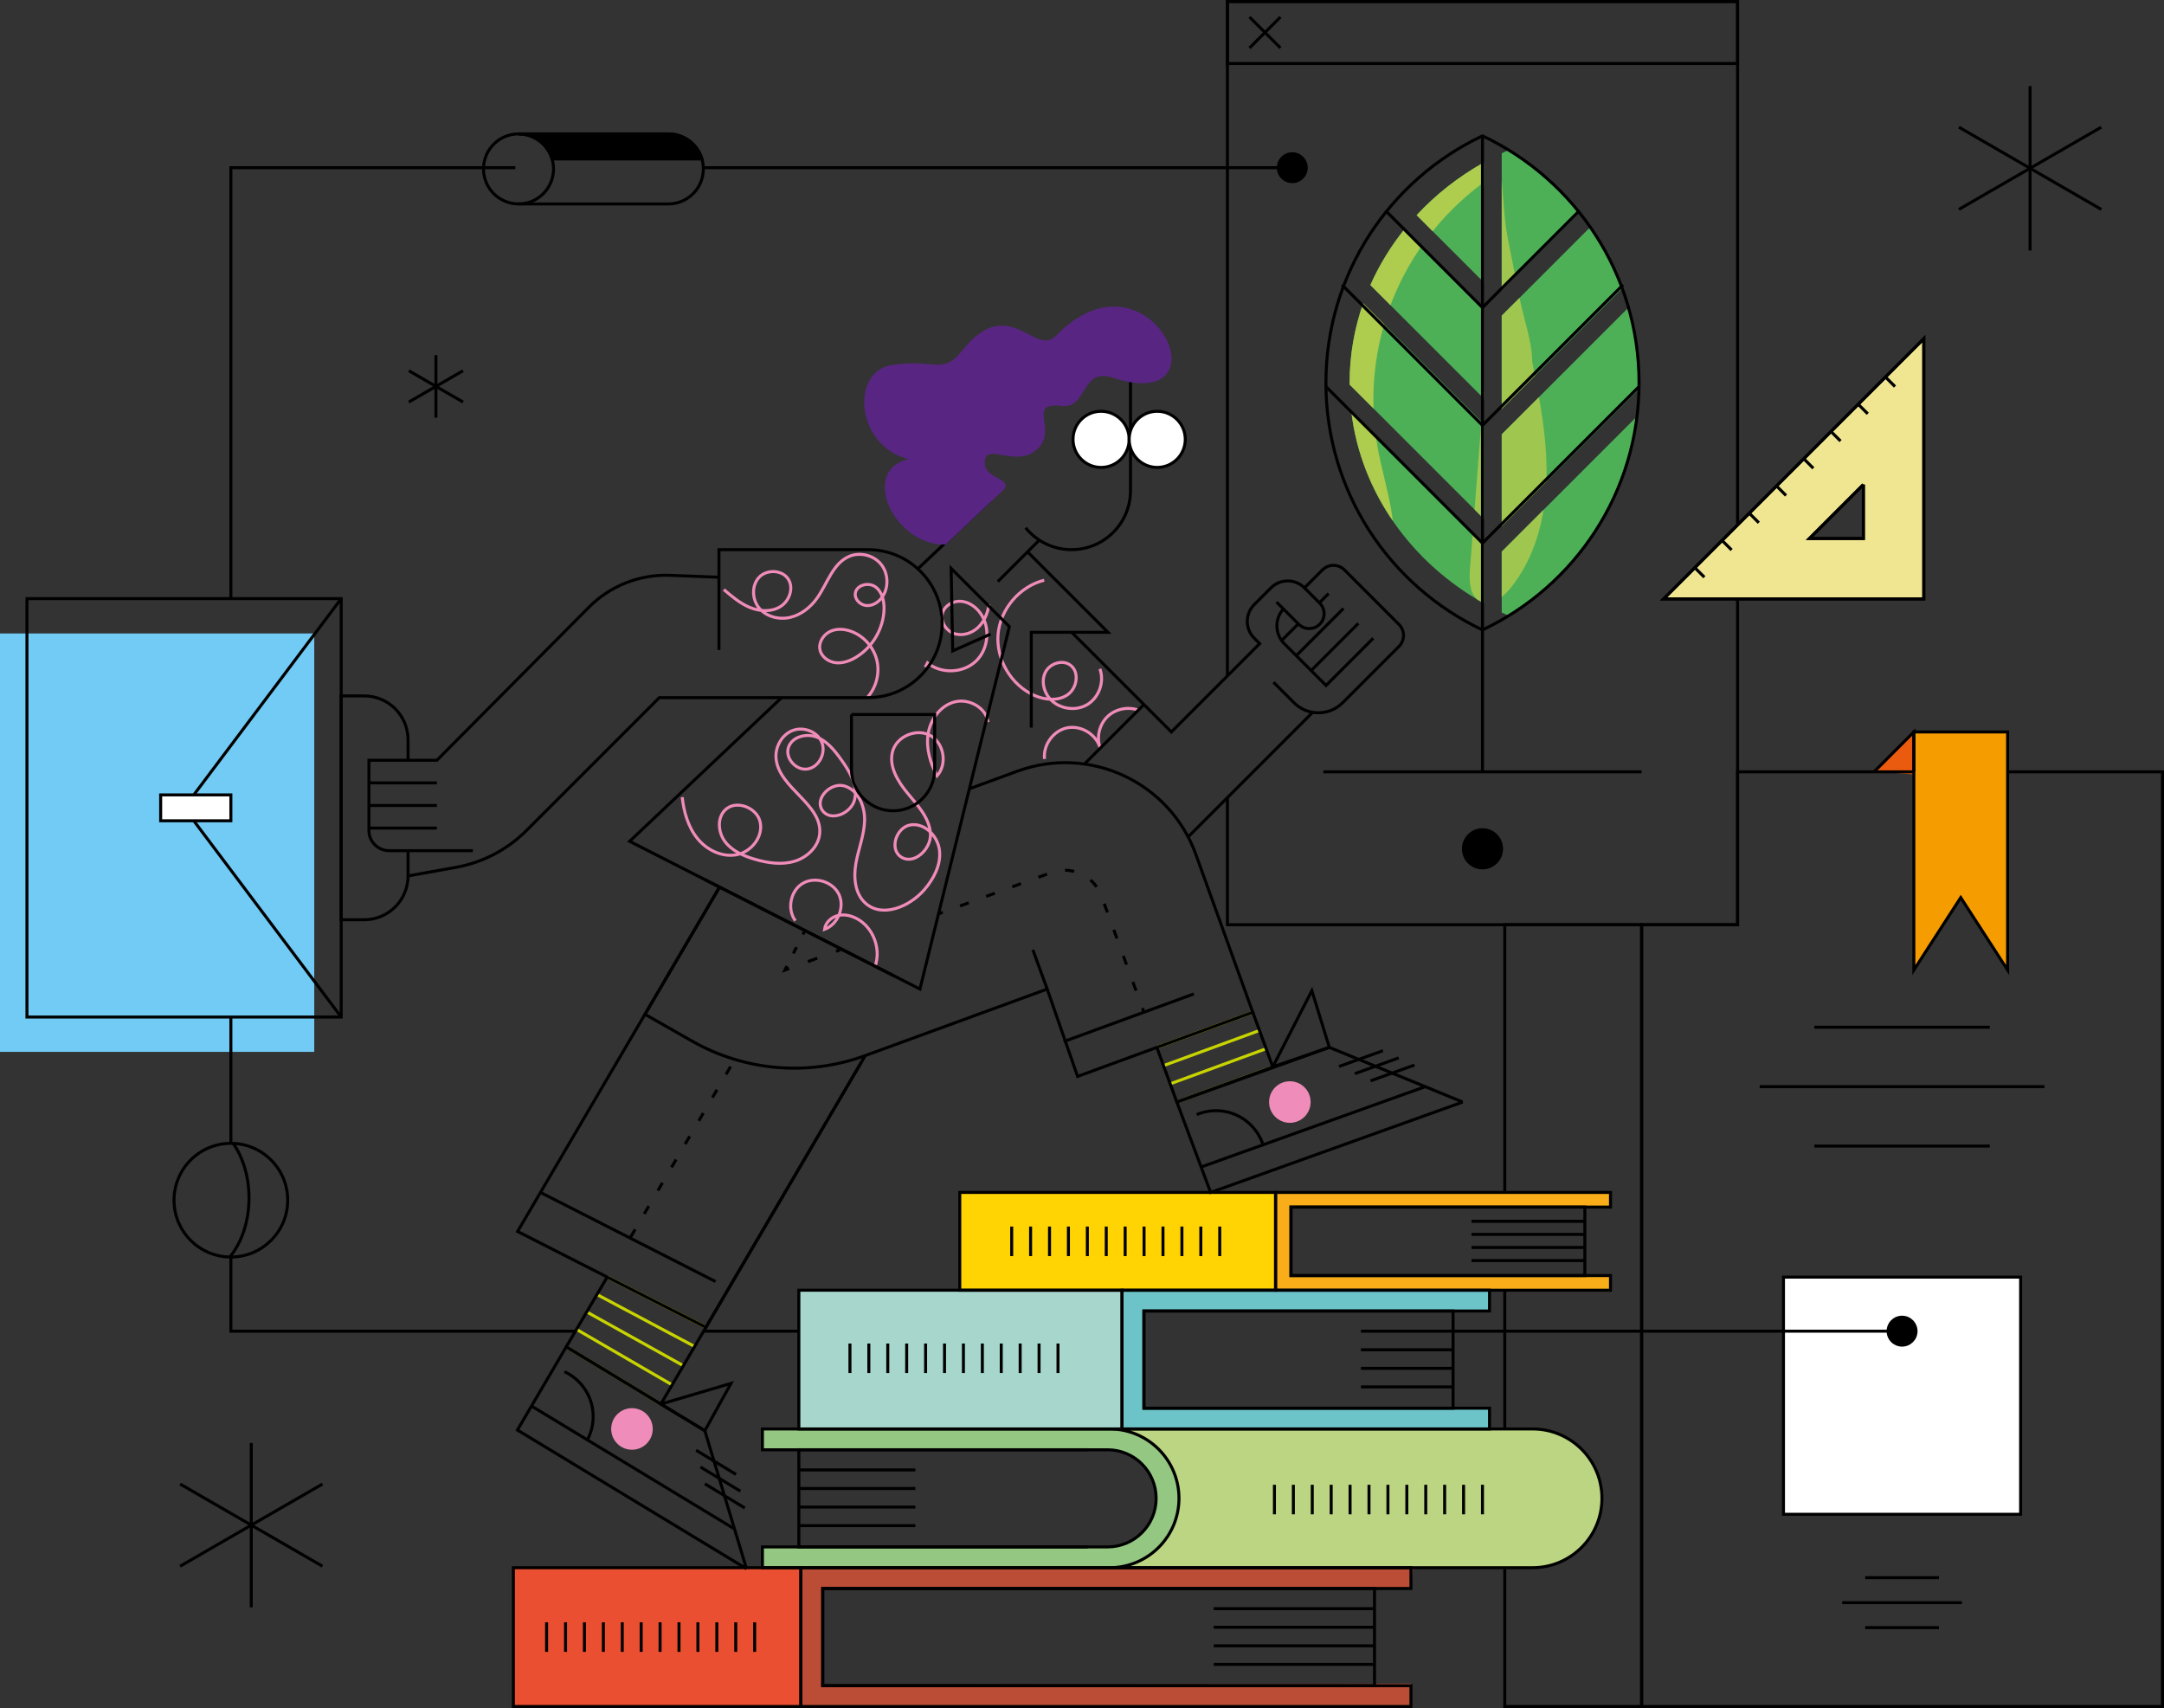 <?xml version="1.0" encoding="UTF-8"?> <svg xmlns="http://www.w3.org/2000/svg" xmlns:xlink="http://www.w3.org/1999/xlink" viewBox="0 0 722.59 570.26"><rect x="0" y="0" width="722.59" height="570.26" fill="#333333" stroke="none"/><defs><style>.cls-1,.cls-2{fill:#fff;}.cls-3,.cls-4,.cls-5,.cls-6,.cls-7,.cls-8,.cls-9,.cls-2,.cls-10,.cls-11,.cls-12{stroke-miterlimit:10;}.cls-3,.cls-4,.cls-7,.cls-9,.cls-2,.cls-10,.cls-11,.cls-12{stroke:#000;}.cls-3,.cls-5,.cls-7,.cls-8,.cls-9,.cls-10,.cls-12{fill:none;}.cls-13{fill:#a6d6cc;}.cls-14{fill:#bb4d37;}.cls-15{isolation:isolate;}.cls-16{fill:#93c782;}.cls-17{fill:#4db057;}.cls-18{fill:#ea5b10;}.cls-19{fill:#71cbf4;}.cls-19,.cls-20{mix-blend-mode:multiply;}.cls-5{stroke:#c8d400;}.cls-21{fill:#bbd582;}.cls-6{fill:#582583;stroke:#582583;}.cls-22{clip-path:url(#clippath-1);}.cls-23{fill:#aecc4e;}.cls-7{stroke-dasharray:0 0 3.33 6.67;}.cls-20{fill:#f59c00;}.cls-24{fill:#f08cb9;}.cls-25{fill:#e94f30;}.cls-8{stroke:#f08cb9;}.cls-9{stroke-dasharray:0 0 3.09 6.19;}.cls-26{clip-path:url(#clippath);}.cls-27{fill:#9fc750;}.cls-28{fill:#6cc4c8;}.cls-29{fill:#f8ad19;}.cls-10{stroke-dasharray:0 0 2.36 4.72;}.cls-11{fill:#f0e692;}.cls-12{stroke-dasharray:0 0 3 6;}.cls-30{fill:#ffd402;}</style><clipPath id="clippath"><path class="cls-17" d="M495.45,94.26l-22.42-22.42c6.4-6.91,13.97-12.86,22.42-17.59v40.01Zm6,11.13v31.15l40.24-40.24c-2.7-7.31-6.3-14.18-10.68-20.47l-29.57,29.57Zm0,70.32l45.82-45.82c.02-.68,.04-1.36,.04-2.05,0-8.73-1.24-17.16-3.53-25.15l-42.33,42.33v30.69Zm2.32-125.61c-.78,.34-1.55,.7-2.32,1.06v45.74l25.94-25.94c-6.59-8.24-14.58-15.32-23.62-20.86Zm-8.32,151.33v-19.75l-44.23-44.23c3.26,27.16,20.17,50.49,44.23,63.98Zm51.17-62.41l-45.17,45.17v20.32c.77,.36,1.54,.72,2.32,1.06,23.11-14.19,39.4-38.38,42.85-66.55Zm-51.17,34.17v-31.66l-40.27-40.27c-2.93,8.37-4.53,17.3-4.53,26.58,0,.19,0,.38,.01,.57l44.79,44.79Zm-37.86-78.01l37.86,37.86v-30.3l-26.36-26.36c-4.64,5.75-8.52,12.06-11.51,18.8Z"></path></clipPath><clipPath id="clippath-1"><circle class="cls-3" cx="77.09" cy="400.72" r="18.98"></circle></clipPath></defs><g class="cls-15"><g id="Livello_2"><g id="Livello_1-2"><g><rect class="cls-19" y="211.5" width="104.93" height="139.7"></rect><rect class="cls-30" x="320.48" y="398.13" width="105.45" height="32.65"></rect><polygon class="cls-29" points="537.77 398.13 537.77 403.02 431.08 403.02 431.08 425.89 537.77 425.89 537.77 430.78 425.93 430.78 425.93 398.13 537.77 398.13"></polygon><rect class="cls-13" x="266.75" y="430.78" width="107.92" height="46.33"></rect><polyline class="cls-28" points="497.37 437.72 497.37 430.78 374.66 430.78 374.66 477.1 497.37 477.1 497.37 469.79 381.97 469.79 381.97 437.72 497.37 437.72"></polyline><path class="cls-21" d="M511.75,477.1h-141.23c12.79,0,23.16,10.37,23.16,23.16h0c0,12.79-10.37,23.16-23.16,23.16h141.23c12.79,0,23.16-10.37,23.16-23.16h0c0-12.79-10.37-23.16-23.16-23.16Z"></path><path class="cls-16" d="M370.51,523.43h-115.93v-6.94h115.25c8.96,0,16.22-7.26,16.22-16.22h0c0-8.96-7.26-16.22-16.22-16.22h-115.25v-6.94h115.93s23.16,1.3,23.16,23.16-23.16,23.16-23.16,23.16Z"></path><rect class="cls-25" x="171.42" y="523.43" width="96" height="46.33"></rect><polygon class="cls-14" points="471.14 530.37 471.86 523.43 267.42 523.43 267.42 569.76 471.14 569.76 471.14 562.12 274.58 562.56 274.72 529.98 471.14 530.37"></polygon><path class="cls-8" d="M241.69,196.83c2.67,2.29,5.41,4.62,8.66,5.97s7.16,1.6,10.17-.23c3.01-1.83,4.58-6.09,2.76-9.1-1.95-3.23-7.16-3.48-9.77-.76-2.61,2.72-2.43,7.45,0,10.34s6.63,3.93,10.31,3.09c3.68-.85,6.82-3.36,9.01-6.44,3.46-4.88,5.25-11.63,10.77-13.95,3.54-1.49,7.99-.42,10.47,2.51,2.48,2.93,2.79,7.5,.74,10.75-1.14,1.8-3.08,3.22-5.21,3.19s-4.22-1.9-4.01-4.02c.28-2.83,4.36-3.91,6.67-2.27,2.32,1.64,3.03,4.79,2.93,7.63-.22,6.4-3.85,12.58-9.33,15.89-2.05,1.24-4.44,2.11-6.82,1.84s-4.71-1.92-5.23-4.27c-.55-2.48,1.1-5.11,3.4-6.18,2.3-1.08,5.06-.82,7.41,.14,4.11,1.66,7.3,5.45,8.24,9.78s-.39,9.1-3.44,12.32"></path><path class="cls-8" d="M227.8,266.16c.55,4.96,1.97,9.99,5.13,13.85,3.16,3.87,8.33,6.35,13.21,5.33,4.89-1.02,8.85-6.18,7.65-11.03-1.19-4.85-8.21-7.38-11.72-3.82-2.72,2.76-2.26,7.58,.12,10.63,2.37,3.06,6.14,4.68,9.86,5.77,4.25,1.24,8.83,1.94,13.09,.71,4.26-1.22,8.08-4.74,8.55-9.14,1.06-9.96-13.71-15.28-14.56-25.26-.33-3.86,1.94-7.93,5.56-9.31,3.62-1.38,8.27,.38,9.73,3.97,1.46,3.59-.97,8.32-4.81,8.9-3.84,.57-7.62-3.69-6.3-7.34,1.26-3.49,5.95-4.66,9.41-3.32,3.46,1.34,5.91,4.4,8.08,7.41,2.84,3.93,5.62,8.58,4.61,13.31-1.01,4.74-8.07,7.73-10.82,3.74-2.73-3.97,2.86-9.54,7.46-8.12,4.6,1.42,6.81,6.85,6.65,11.66s-2.06,9.38-2.9,14.12c-.84,4.74-.35,10.24,3.27,13.41,5.62,4.92,14.7,1.07,19.58-4.58,3.14-3.63,5.57-8.26,5.07-13.03-.5-4.77-4.83-9.29-9.58-8.62-4.75,.67-7.3,7.94-3.36,10.66,4.32,2.98,10.28-2.57,9.91-7.8-.37-5.23-4.29-9.39-7.64-13.43-3.35-4.03-6.48-9.23-4.91-14.24,1.55-4.95,8.13-7.53,12.63-4.95,4.5,2.58,5.61,9.56,2.12,13.4-2.29-4.32-3.74-9.27-2.96-14.1,.78-4.83,4.16-9.42,8.9-10.61,4.74-1.2,10.43,1.93,11.09,6.77"></path><path class="cls-8" d="M265.6,307.42c-2.87-3.79-1.69-9.96,2.37-12.43s10.08-.69,12.14,3.59c2.06,4.28-.32,10.1-4.79,11.72,.28-2.25,2.23-4.07,4.43-4.61,2.2-.55,4.56,.02,6.54,1.12,5.45,3.02,8.07,10.33,5.79,16.13"></path><path class="cls-8" d="M308.95,222.77l.75-1.44c4.56,3.75,11.92,3.48,16.19-.6,4.27-4.07,4.89-11.41,1.37-16.14-1.52-2.05-3.82-3.63-6.36-3.83s-5.26,1.26-6.1,3.67c-.96,2.76,.9,6.02,3.64,7.04s5.97,.06,8.11-1.94,3.28-4.88,3.71-7.78"></path><path class="cls-8" d="M348.67,193.73c-8.18,2.03-14.66,9.61-15.4,18.01-.73,8.4,4.34,16.99,12.04,20.41,3.54,1.57,7.93,2.02,11.13-.16,3.21-2.18,4.1-7.58,.99-9.9-2.58-1.92-6.68-.67-8.24,2.14-1.56,2.81-.81,6.52,1.28,8.96,2.99,3.49,8.56,4.42,12.53,2.09s5.86-7.65,4.27-11.96"></path><path class="cls-8" d="M348.79,253.4c-.54-4.65,2.91-9.42,7.49-10.38,4.58-.95,9.65,2.04,11.01,6.52-1.17-3.46-.21-7.54,2.36-10.13,2.57-2.59,6.65-3.56,10.12-2.42"></path><path class="cls-11" d="M622.21,161.78v18.02h-18.02l18.02-18.02m20.17-48.7l-86.89,86.89h86.89V113.08h0Z"></path><polygon class="cls-20" points="670.37 323.89 654.72 299.68 639.06 323.89 639.06 244.39 670.37 244.39 670.37 323.89"></polygon><polygon class="cls-18" points="625.89 257.57 639.06 244.39 639.06 258.56 625.89 257.57"></polygon><rect class="cls-1" x="595.53" y="426.41" width="79.18" height="79.18"></rect><g><line class="cls-5" x1="202.75" y1="426.38" x2="235.71" y2="443.16"></line><line class="cls-5" x1="199.33" y1="432.21" x2="231.95" y2="449.57"></line><line class="cls-5" x1="195.92" y1="438.03" x2="228.19" y2="455.98"></line><line class="cls-5" x1="192.5" y1="443.85" x2="224.43" y2="462.38"></line><line class="cls-5" x1="189.08" y1="449.67" x2="220.68" y2="468.79"></line></g><g><line class="cls-5" x1="386.29" y1="349.72" x2="418.33" y2="337.98"></line><line class="cls-5" x1="388.51" y1="355.79" x2="420.55" y2="344.06"></line><line class="cls-5" x1="390.74" y1="361.87" x2="422.78" y2="350.14"></line><line class="cls-5" x1="392.96" y1="367.95" x2="425" y2="356.21"></line></g><g><path class="cls-17" d="M495.45,94.26l-22.42-22.42c6.4-6.91,13.97-12.86,22.42-17.59v40.01Zm6,11.13v31.15l40.24-40.24c-2.7-7.31-6.3-14.18-10.68-20.47l-29.57,29.57Zm0,70.32l45.82-45.82c.02-.68,.04-1.36,.04-2.05,0-8.73-1.24-17.16-3.53-25.15l-42.33,42.33v30.69Zm2.32-125.61c-.78,.34-1.55,.7-2.32,1.06v45.74l25.94-25.94c-6.59-8.24-14.58-15.32-23.62-20.86Zm-8.32,151.33v-19.75l-44.23-44.23c3.26,27.16,20.17,50.49,44.23,63.98Zm51.17-62.41l-45.17,45.17v20.32c.77,.36,1.54,.72,2.32,1.06,23.11-14.19,39.4-38.38,42.85-66.55Zm-51.17,34.17v-31.66l-40.27-40.27c-2.93,8.37-4.53,17.3-4.53,26.58,0,.19,0,.38,.01,.57l44.79,44.79Zm-37.86-78.01l37.86,37.86v-30.3l-26.36-26.36c-4.64,5.75-8.52,12.06-11.51,18.8Z"></path><g class="cls-26"><path class="cls-23" d="M494.7,61.46c-13.24,9.86-23.67,23.46-29.77,38.8-6.1,15.34-7.85,32.38-5.01,48.65,1.23,7.01,3.29,13.86,4.55,20.86,.59,3.3,1.01,6.71,.26,9.98-.75,3.27-2.85,6.39-6,7.55-3.63,1.34-7.84-.26-10.56-3.01-2.72-2.75-4.23-6.45-5.47-10.12-7.3-21.54-7.52-45.42-.59-67.09,6.92-21.67,20.94-41,39.38-54.32,3.52-2.54,8.42-4.88,11.93-2.32,2.43,1.77,2.98,5.33,2.09,8.2s4.43,3.39,2.45,5.66"></path><path class="cls-27" d="M511.58,120.51c2.57,12.96,5.15,26.06,4.81,39.27s-3.87,26.74-12.3,36.92c-2.38,2.87-6.09,5.66-9.53,4.22-3.75-1.57-4.04-6.68-3.73-10.73,1.79-23.15,3.58-46.3,5.37-69.44,1.61-20.8,1.95-42.19,4.95-62.83,.96,7.16,.89,14.37,2.3,21.54,1.36,6.93,2.75,13.86,4.12,20.79,1.26,6.34,4.02,13.81,4.02,20.25Z"></path></g></g><line class="cls-3" x1="330.76" y1="166.96" x2="306.54" y2="189.87"></line><g><polyline class="cls-3" points="502.46 398.13 502.46 308.75 548.16 308.75 548.16 569.76 502.46 569.76 502.46 523.77"></polyline><line class="cls-3" x1="502.46" y1="477.1" x2="502.46" y2="430.78"></line><polyline class="cls-3" points="670.37 257.7 722.09 257.7 722.09 569.76 548.16 569.76 548.16 308.75 580.2 308.75 580.2 257.7 639.06 257.7"></polyline><polygon class="cls-3" points="670.37 323.89 654.72 299.68 639.06 323.89 639.06 244.39 670.37 244.39 670.37 323.89"></polygon><polyline class="cls-3" points="639.06 257.7 639.06 244.39 625.89 257.57"></polyline><g><line class="cls-3" x1="605.83" y1="342.97" x2="664.42" y2="342.97"></line><line class="cls-3" x1="587.58" y1="362.81" x2="682.67" y2="362.81"></line><line class="cls-3" x1="605.83" y1="382.65" x2="664.42" y2="382.65"></line></g><g><line class="cls-3" x1="622.81" y1="526.75" x2="647.44" y2="526.75"></line><line class="cls-3" x1="615.14" y1="535.09" x2="655.11" y2="535.09"></line><line class="cls-3" x1="622.81" y1="543.43" x2="647.44" y2="543.43"></line></g><rect class="cls-3" x="595.53" y="426.41" width="79.18" height="79.18"></rect></g><g><polyline class="cls-3" points="580.2 199.72 580.2 308.75 409.85 308.75 409.85 266.3"></polyline><polyline class="cls-3" points="409.85 225.66 409.85 .5 580.2 .5 580.2 175.27"></polyline><rect class="cls-3" x="409.85" y=".5" width="170.35" height="20.7"></rect><g><line class="cls-3" x1="427.56" y1="5.68" x2="417.23" y2="16.01"></line><line class="cls-3" x1="417.23" y1="5.68" x2="427.56" y2="16.01"></line></g><circle class="cls-4" cx="495.02" cy="283.4" r="6.37"></circle><circle class="cls-4" cx="431.51" cy="55.99" r="4.66"></circle></g><g><path class="cls-3" d="M622.21,161.78v18.02h-18.02l18.02-18.02m20.17-48.7l-86.89,86.89h86.89V113.08h0Z"></path><g><line class="cls-3" x1="565.7" y1="189.31" x2="569.11" y2="192.72"></line><line class="cls-3" x1="574.79" y1="180.21" x2="578.21" y2="183.63"></line><line class="cls-3" x1="583.88" y1="171.12" x2="587.3" y2="174.54"></line><line class="cls-3" x1="592.98" y1="162.03" x2="596.39" y2="165.44"></line><line class="cls-3" x1="602.07" y1="152.93" x2="605.49" y2="156.35"></line><line class="cls-3" x1="611.16" y1="143.84" x2="614.58" y2="147.26"></line><line class="cls-3" x1="620.26" y1="134.75" x2="623.67" y2="138.16"></line><line class="cls-3" x1="629.35" y1="125.65" x2="632.77" y2="129.07"></line></g></g><g><line class="cls-2" x1="83.9" y1="481.77" x2="83.9" y2="536.66"></line><line class="cls-2" x1="60.14" y1="495.49" x2="107.67" y2="522.93"></line><line class="cls-2" x1="60.14" y1="522.93" x2="107.67" y2="495.49"></line></g><g><line class="cls-2" x1="677.87" y1="28.74" x2="677.87" y2="83.63"></line><line class="cls-2" x1="654.1" y1="42.46" x2="701.64" y2="69.91"></line><line class="cls-2" x1="654.1" y1="69.91" x2="701.64" y2="42.46"></line></g><g><line class="cls-2" x1="145.56" y1="118.56" x2="145.56" y2="139.45"></line><line class="cls-2" x1="136.51" y1="123.78" x2="154.61" y2="134.23"></line><line class="cls-2" x1="136.51" y1="134.23" x2="154.61" y2="123.78"></line></g><polyline class="cls-3" points="261 232.92 210.24 280.9 298.21 325.67"></polyline><path class="cls-3" d="M357.87,211.13l33.26,33.26,29.5-29.5-1.83-1.83c-3.09-3.09-3.09-8.1,0-11.19l5.59-5.59c3.09-3.09,8.1-3.09,11.19,0h0s6-6,6-6c2.03-2.03,5.32-2.03,7.35,0l18.2,18.2c2.03,2.03,2.03,5.32,0,7.35l-18.79,18.79c-4.49,4.49-11.78,4.49-16.27,0l-6.83-6.83"></path><line class="cls-3" x1="438.33" y1="237.82" x2="396.86" y2="279.29"></line><path class="cls-3" d="M426.25,201.01l7.4,7.4c1.94,1.94,5.09,1.94,7.03,0h0c1.94-1.94,1.94-5.09,0-7.03l-5.1-5.1"></path><path class="cls-3" d="M342.47,176.21c3.61,4.46,9.13,7.31,15.32,7.31h0c10.88,0,19.7-8.82,19.7-19.7v-38.62"></path><path class="cls-6" d="M347.14,148.29c4.41-5.95-4.68-14.52,7.68-13.25,7.96,.82,5.72-13.08,17.03-9.38,37.99,12.42,11.65-44.57-18.83-13.26-7.71,7.92-15.98-14.47-31.41,5.07-6.65,8.42-9.62,2.65-23.88,4.93-14.26,2.28-10.98,30.33,10.45,31.08-22.13-.78-10.87,27.96,7.36,27.86l18.86-17.83c3.89-3.4-6.4-2.96-6.06-9.33,.43-8,12.23,2.96,18.8-5.9Z"></path><line class="cls-3" x1="346.86" y1="180.5" x2="333.19" y2="194.17"></line><circle class="cls-2" cx="367.67" cy="146.69" r="9.37"></circle><circle class="cls-2" cx="386.41" cy="146.69" r="9.37"></circle><polyline class="cls-3" points="288.91 352.45 235.71 443.16 172.83 411.16 240.27 296.18"></polyline><polyline class="cls-3" points="287.58 354.7 220.68 468.79 189.08 449.67 202.75 426.38"></polyline><path class="cls-3" d="M323.68,263.36l16.05-5.88c24.14-8.84,50.87,3.64,59.59,27.82l19,52.68-58.5,21.42-10.15-29.17-60.77,22.22c-19.03,6.96-40.15,5.19-57.76-4.82l-15.77-8.97,24.89-42.47"></path><g><line class="cls-3" x1="280.56" y1="317.12" x2="279.16" y2="317.64"></line><line class="cls-7" x1="272.89" y1="319.93" x2="266.63" y2="322.22"></line><polyline class="cls-3" points="263.5 323.37 262.09 323.89 262.77 322.55"></polyline><line class="cls-10" x1="264.9" y1="318.34" x2="267.03" y2="314.13"></line><line class="cls-3" x1="268.09" y1="312.03" x2="268.77" y2="310.69"></line></g><g><line class="cls-3" x1="381.99" y1="337.98" x2="381.47" y2="336.57"></line><path class="cls-9" d="M379.35,330.77l-11.58-31.63c-2.49-6.79-10.01-10.28-16.8-7.79l-33.27,12.19"></path><line class="cls-3" x1="314.79" y1="304.59" x2="313.38" y2="305.1"></line></g><polyline class="cls-3" points="418.33 337.98 425 356.21 392.96 367.95 386.29 349.72"></polyline><g><rect class="cls-3" x="171.42" y="523.43" width="96" height="46.33"></rect><polygon class="cls-3" points="274.72 562.82 274.72 530.37 471.14 530.37 471.14 523.43 267.42 523.43 267.42 569.76 471.14 569.76 471.14 562.82 274.72 562.82"></polygon><rect class="cls-3" x="274.72" y="530.37" width="184.25" height="32.45"></rect><g><line class="cls-3" x1="458.97" y1="537.1" x2="405.28" y2="537.1"></line><line class="cls-3" x1="458.97" y1="543.31" x2="405.28" y2="543.31"></line><line class="cls-3" x1="458.97" y1="549.51" x2="405.28" y2="549.51"></line><line class="cls-3" x1="458.97" y1="555.71" x2="405.28" y2="555.71"></line></g></g><g><rect class="cls-3" x="266.75" y="430.78" width="107.92" height="46.33"></rect><polygon class="cls-3" points="381.97 470.17 381.97 437.72 497.37 437.72 497.37 430.78 374.66 430.78 374.66 477.1 497.37 477.1 497.37 470.17 381.97 470.17"></polygon><rect class="cls-3" x="381.97" y="437.72" width="103.24" height="32.45"></rect><g><line class="cls-3" x1="485.2" y1="444.45" x2="454.44" y2="444.45"></line><line class="cls-3" x1="485.2" y1="450.66" x2="454.44" y2="450.66"></line><line class="cls-3" x1="485.2" y1="456.86" x2="454.44" y2="456.86"></line><line class="cls-3" x1="485.2" y1="463.06" x2="454.44" y2="463.06"></line></g></g><g><rect class="cls-3" x="320.48" y="398.13" width="105.45" height="32.65"></rect><polygon class="cls-3" points="431.08 425.89 431.08 403.02 537.77 403.02 537.77 398.13 425.93 398.13 425.93 430.78 537.77 430.78 537.77 425.89 431.08 425.89"></polygon><rect class="cls-3" x="431.08" y="403.02" width="98.12" height="22.87"></rect><g><line class="cls-3" x1="529.19" y1="407.77" x2="491.35" y2="407.77"></line><line class="cls-3" x1="529.19" y1="412.14" x2="491.35" y2="412.14"></line><line class="cls-3" x1="529.19" y1="416.51" x2="491.35" y2="416.51"></line><line class="cls-3" x1="529.19" y1="420.88" x2="491.35" y2="420.88"></line></g></g><g><path class="cls-3" d="M511.75,477.1h-141.23c12.79,0,23.16,10.37,23.16,23.16h0c0,12.79-10.37,23.16-23.16,23.16h141.23c12.79,0,23.16-10.37,23.16-23.16h0c0-12.79-10.37-23.16-23.16-23.16Z"></path><path class="cls-3" d="M370.51,523.43h-115.93v-6.94h115.25c8.96,0,16.22-7.26,16.22-16.22h0c0-8.96-7.26-16.22-16.22-16.22h-115.25v-6.94h115.93"></path><polyline class="cls-3" points="363.21 484.04 266.75 484.04 266.75 516.49 363.21 516.49"></polyline><g><line class="cls-3" x1="266.75" y1="490.78" x2="305.66" y2="490.78"></line><line class="cls-3" x1="266.75" y1="496.98" x2="305.66" y2="496.98"></line><line class="cls-3" x1="266.75" y1="503.18" x2="305.66" y2="503.18"></line><line class="cls-3" x1="266.75" y1="509.38" x2="305.66" y2="509.38"></line></g></g><path class="cls-3" d="M428.82,203.04h0c-3.27,3.27-3.27,8.58,0,11.86l13.96,13.96,15.76-15.76"></path><line class="cls-2" x1="349.68" y1="330.23" x2="344.88" y2="317.12"></line><polyline class="cls-3" points="235.43 293.72 307.18 330.23 337.05 209.22 317.6 189.77 318.12 217.32 330.76 211.71"></polyline><g><polyline class="cls-3" points="488.42 367.95 404.25 398.13 392.96 367.95 443.88 349.69 488.42 367.95"></polyline><polygon class="cls-3" points="443.88 349.69 438.05 330.76 425 356.21 443.88 349.69"></polygon><g><line class="cls-3" x1="447.11" y1="356.07" x2="461.78" y2="350.81"></line><line class="cls-3" x1="452.38" y1="358.47" x2="467.05" y2="353.21"></line><line class="cls-3" x1="457.66" y1="360.86" x2="472.32" y2="355.6"></line></g><path class="cls-3" d="M399.59,372.13c1.98-.84,4.15-1.3,6.44-1.3,7.18,0,13.28,4.57,15.57,10.96"></path></g><polyline class="cls-3" points="343.1 184.25 369.96 211.11 344.36 211.11 344.36 242.93"></polyline><line class="cls-3" x1="381.97" y1="235.23" x2="362.36" y2="254.84"></line><g><path class="cls-3" d="M495.02,45.36c-30.9,14.6-52.28,46.03-52.28,82.48s21.39,67.88,52.28,82.48c30.9-14.6,52.28-46.03,52.28-82.48s-21.39-67.88-52.28-82.48Z"></path><line class="cls-3" x1="495.02" y1="45.36" x2="495.02" y2="257.7"></line><polyline class="cls-3" points="527.38 70.34 495.02 102.7 462.67 70.34"></polyline><polyline class="cls-3" points="541.95 95.1 495.02 142.02 448.1 95.1"></polyline><polyline class="cls-3" points="547.47 128.89 495.02 181.34 442.57 128.89"></polyline></g><line class="cls-3" x1="401.08" y1="389.64" x2="475.9" y2="362.81"></line><g><g><polyline class="cls-3" points="249.27 523.77 172.77 477.46 189.08 449.67 235.35 477.68 249.27 523.77"></polyline><polygon class="cls-3" points="235.35 477.68 244.09 461.89 220.68 468.79 235.35 477.68"></polygon><g><line class="cls-3" x1="232.44" y1="484.21" x2="245.77" y2="492.28"></line><line class="cls-3" x1="233.9" y1="489.81" x2="247.23" y2="497.88"></line><line class="cls-3" x1="235.37" y1="495.42" x2="248.7" y2="503.49"></line></g></g><line class="cls-3" x1="177.47" y1="469.45" x2="245.26" y2="510.49"></line><path class="cls-3" d="M188.48,457.97c1.95,.9,3.76,2.2,5.29,3.89,4.83,5.31,5.55,12.9,2.37,18.89"></path></g><line class="cls-3" x1="441.89" y1="257.7" x2="548.16" y2="257.7"></line><polyline class="cls-3" points="77.09 419.7 77.09 444.45 192.14 444.45"></polyline><line class="cls-3" x1="77.09" y1="339.56" x2="77.09" y2="381.75"></line><polyline class="cls-3" points="172.07 55.99 77.09 55.99 77.09 199.72"></polyline><line class="cls-3" x1="431.51" y1="55.99" x2="234.87" y2="55.99"></line><rect class="cls-3" x="9" y="199.87" width="104.93" height="139.7"></rect><path class="cls-3" d="M136.25,284.02v8.43c0,8.08-6.55,14.64-14.64,14.64h-7.69v-74.74h7.69c8.08,0,14.64,6.55,14.64,14.64v6.87"></path><path class="cls-3" d="M157.9,284.02h-27.98c-3.71,0-6.73-3.01-6.73-6.73v-23.45h22.69l50.72-51.06c7.16-7.21,17.01-11.08,27.16-10.69l16.31,.64"></path><rect class="cls-2" x="53.65" y="265.4" width="23.44" height="8.64"></rect><line class="cls-3" x1="123.19" y1="261.39" x2="145.88" y2="261.39"></line><line class="cls-3" x1="123.19" y1="268.94" x2="145.88" y2="268.94"></line><line class="cls-3" x1="123.19" y1="276.48" x2="145.88" y2="276.48"></line><path class="cls-3" d="M240.07,217.01v-33.49h49.81c13.64,0,24.7,11.06,24.7,24.7h0c0,13.64-11.06,24.7-24.7,24.7h-69.72s-44.38,44.38-44.38,44.38c-6.41,6.41-14.64,10.71-23.57,12.3l-15.95,2.85"></path><path class="cls-3" d="M173.14,44.71h50.03c6.46,0,11.69,5.24,11.69,11.69h0c0,6.46-5.24,11.69-11.69,11.69h-50.03"></path><path class="cls-4" d="M184.35,53.06h50.03c-1.44-4.83-5.91-8.35-11.2-8.35h-50.03c5.3,0,9.77,3.52,11.2,8.35Z"></path><circle class="cls-3" cx="173.14" cy="56.4" r="11.69"></circle><line class="cls-3" x1="234.95" y1="444.45" x2="266.75" y2="444.45"></line><line class="cls-3" x1="485.39" y1="444.45" x2="635.13" y2="444.45"></line><g><g class="cls-22"><ellipse class="cls-3" cx="64.85" cy="399.99" rx="18.3" ry="25.93"></ellipse></g><circle class="cls-3" cx="77.09" cy="400.72" r="18.98"></circle></g><line class="cls-2" x1="355.17" y1="347.77" x2="398.64" y2="331.85"></line><line class="cls-12" x1="210.58" y1="413.04" x2="245.36" y2="353.71"></line><line class="cls-3" x1="180.47" y1="398.13" x2="238.93" y2="427.88"></line><circle class="cls-4" cx="635.13" cy="444.45" r="4.66"></circle><g><line class="cls-3" x1="337.82" y1="409.52" x2="337.82" y2="419.38"></line><line class="cls-3" x1="344.13" y1="409.52" x2="344.13" y2="419.38"></line><line class="cls-3" x1="350.45" y1="409.52" x2="350.45" y2="419.38"></line><line class="cls-3" x1="356.76" y1="409.52" x2="356.76" y2="419.38"></line><line class="cls-3" x1="363.08" y1="409.52" x2="363.08" y2="419.38"></line><line class="cls-3" x1="369.39" y1="409.52" x2="369.39" y2="419.38"></line><line class="cls-3" x1="375.71" y1="409.52" x2="375.71" y2="419.38"></line><line class="cls-3" x1="382.02" y1="409.52" x2="382.02" y2="419.38"></line><line class="cls-3" x1="388.34" y1="409.52" x2="388.34" y2="419.38"></line><line class="cls-3" x1="394.66" y1="409.52" x2="394.66" y2="419.38"></line><line class="cls-3" x1="400.97" y1="409.52" x2="400.97" y2="419.38"></line><line class="cls-3" x1="407.29" y1="409.52" x2="407.29" y2="419.38"></line></g><g><line class="cls-3" x1="283.81" y1="448.58" x2="283.81" y2="458.43"></line><line class="cls-3" x1="290.12" y1="448.58" x2="290.12" y2="458.43"></line><line class="cls-3" x1="296.44" y1="448.58" x2="296.44" y2="458.43"></line><line class="cls-3" x1="302.75" y1="448.58" x2="302.75" y2="458.43"></line><line class="cls-3" x1="309.07" y1="448.58" x2="309.07" y2="458.43"></line><line class="cls-3" x1="315.39" y1="448.58" x2="315.39" y2="458.43"></line><line class="cls-3" x1="321.7" y1="448.58" x2="321.7" y2="458.43"></line><line class="cls-3" x1="328.02" y1="448.58" x2="328.02" y2="458.43"></line><line class="cls-3" x1="334.33" y1="448.58" x2="334.33" y2="458.43"></line><line class="cls-3" x1="340.65" y1="448.58" x2="340.65" y2="458.43"></line><line class="cls-3" x1="346.96" y1="448.58" x2="346.96" y2="458.43"></line><line class="cls-3" x1="353.28" y1="448.58" x2="353.28" y2="458.43"></line></g><g><line class="cls-3" x1="425.55" y1="495.74" x2="425.55" y2="505.6"></line><line class="cls-3" x1="431.87" y1="495.74" x2="431.87" y2="505.6"></line><line class="cls-3" x1="438.18" y1="495.74" x2="438.18" y2="505.6"></line><line class="cls-3" x1="444.5" y1="495.74" x2="444.5" y2="505.6"></line><line class="cls-3" x1="450.81" y1="495.74" x2="450.81" y2="505.6"></line><line class="cls-3" x1="457.13" y1="495.74" x2="457.13" y2="505.6"></line><line class="cls-3" x1="463.45" y1="495.74" x2="463.45" y2="505.6"></line><line class="cls-3" x1="469.76" y1="495.74" x2="469.76" y2="505.6"></line><line class="cls-3" x1="476.08" y1="495.74" x2="476.08" y2="505.6"></line><line class="cls-3" x1="482.39" y1="495.74" x2="482.39" y2="505.6"></line><line class="cls-3" x1="488.71" y1="495.74" x2="488.71" y2="505.6"></line><line class="cls-3" x1="495.02" y1="495.74" x2="495.02" y2="505.6"></line></g><g><line class="cls-3" x1="182.52" y1="541.66" x2="182.52" y2="551.52"></line><line class="cls-3" x1="188.84" y1="541.66" x2="188.84" y2="551.52"></line><line class="cls-3" x1="195.15" y1="541.66" x2="195.15" y2="551.52"></line><line class="cls-3" x1="201.47" y1="541.66" x2="201.47" y2="551.52"></line><line class="cls-3" x1="207.78" y1="541.66" x2="207.78" y2="551.52"></line><line class="cls-3" x1="214.1" y1="541.66" x2="214.1" y2="551.52"></line><line class="cls-3" x1="220.41" y1="541.66" x2="220.41" y2="551.52"></line><line class="cls-3" x1="226.73" y1="541.66" x2="226.73" y2="551.52"></line><line class="cls-3" x1="233.04" y1="541.66" x2="233.04" y2="551.52"></line><line class="cls-3" x1="239.36" y1="541.66" x2="239.36" y2="551.52"></line><line class="cls-3" x1="245.68" y1="541.66" x2="245.68" y2="551.52"></line><line class="cls-3" x1="251.99" y1="541.66" x2="251.99" y2="551.52"></line></g><line class="cls-3" x1="453.57" y1="208.13" x2="437.81" y2="223.89"></line><line class="cls-3" x1="448.6" y1="203.15" x2="432.84" y2="218.91"></line><line class="cls-3" x1="443.63" y1="198.18" x2="440.56" y2="201.25"></line><line class="cls-3" x1="433.53" y1="208.28" x2="427.87" y2="213.94"></line><path class="cls-3" d="M284.32,238.56h27.78v18.26c0,7.67-6.22,13.89-13.89,13.89h0c-7.67,0-13.89-6.22-13.89-13.89v-18.26h0Z"></path><line class="cls-3" x1="64.71" y1="274.04" x2="113.93" y2="339.56"></line><line class="cls-3" x1="113.93" y1="199.87" x2="64.71" y2="265.4"></line><circle class="cls-24" cx="211.02" cy="477.1" r="6.94"></circle><circle class="cls-24" cx="430.7" cy="367.95" r="6.94"></circle></g></g></g></g></svg> 